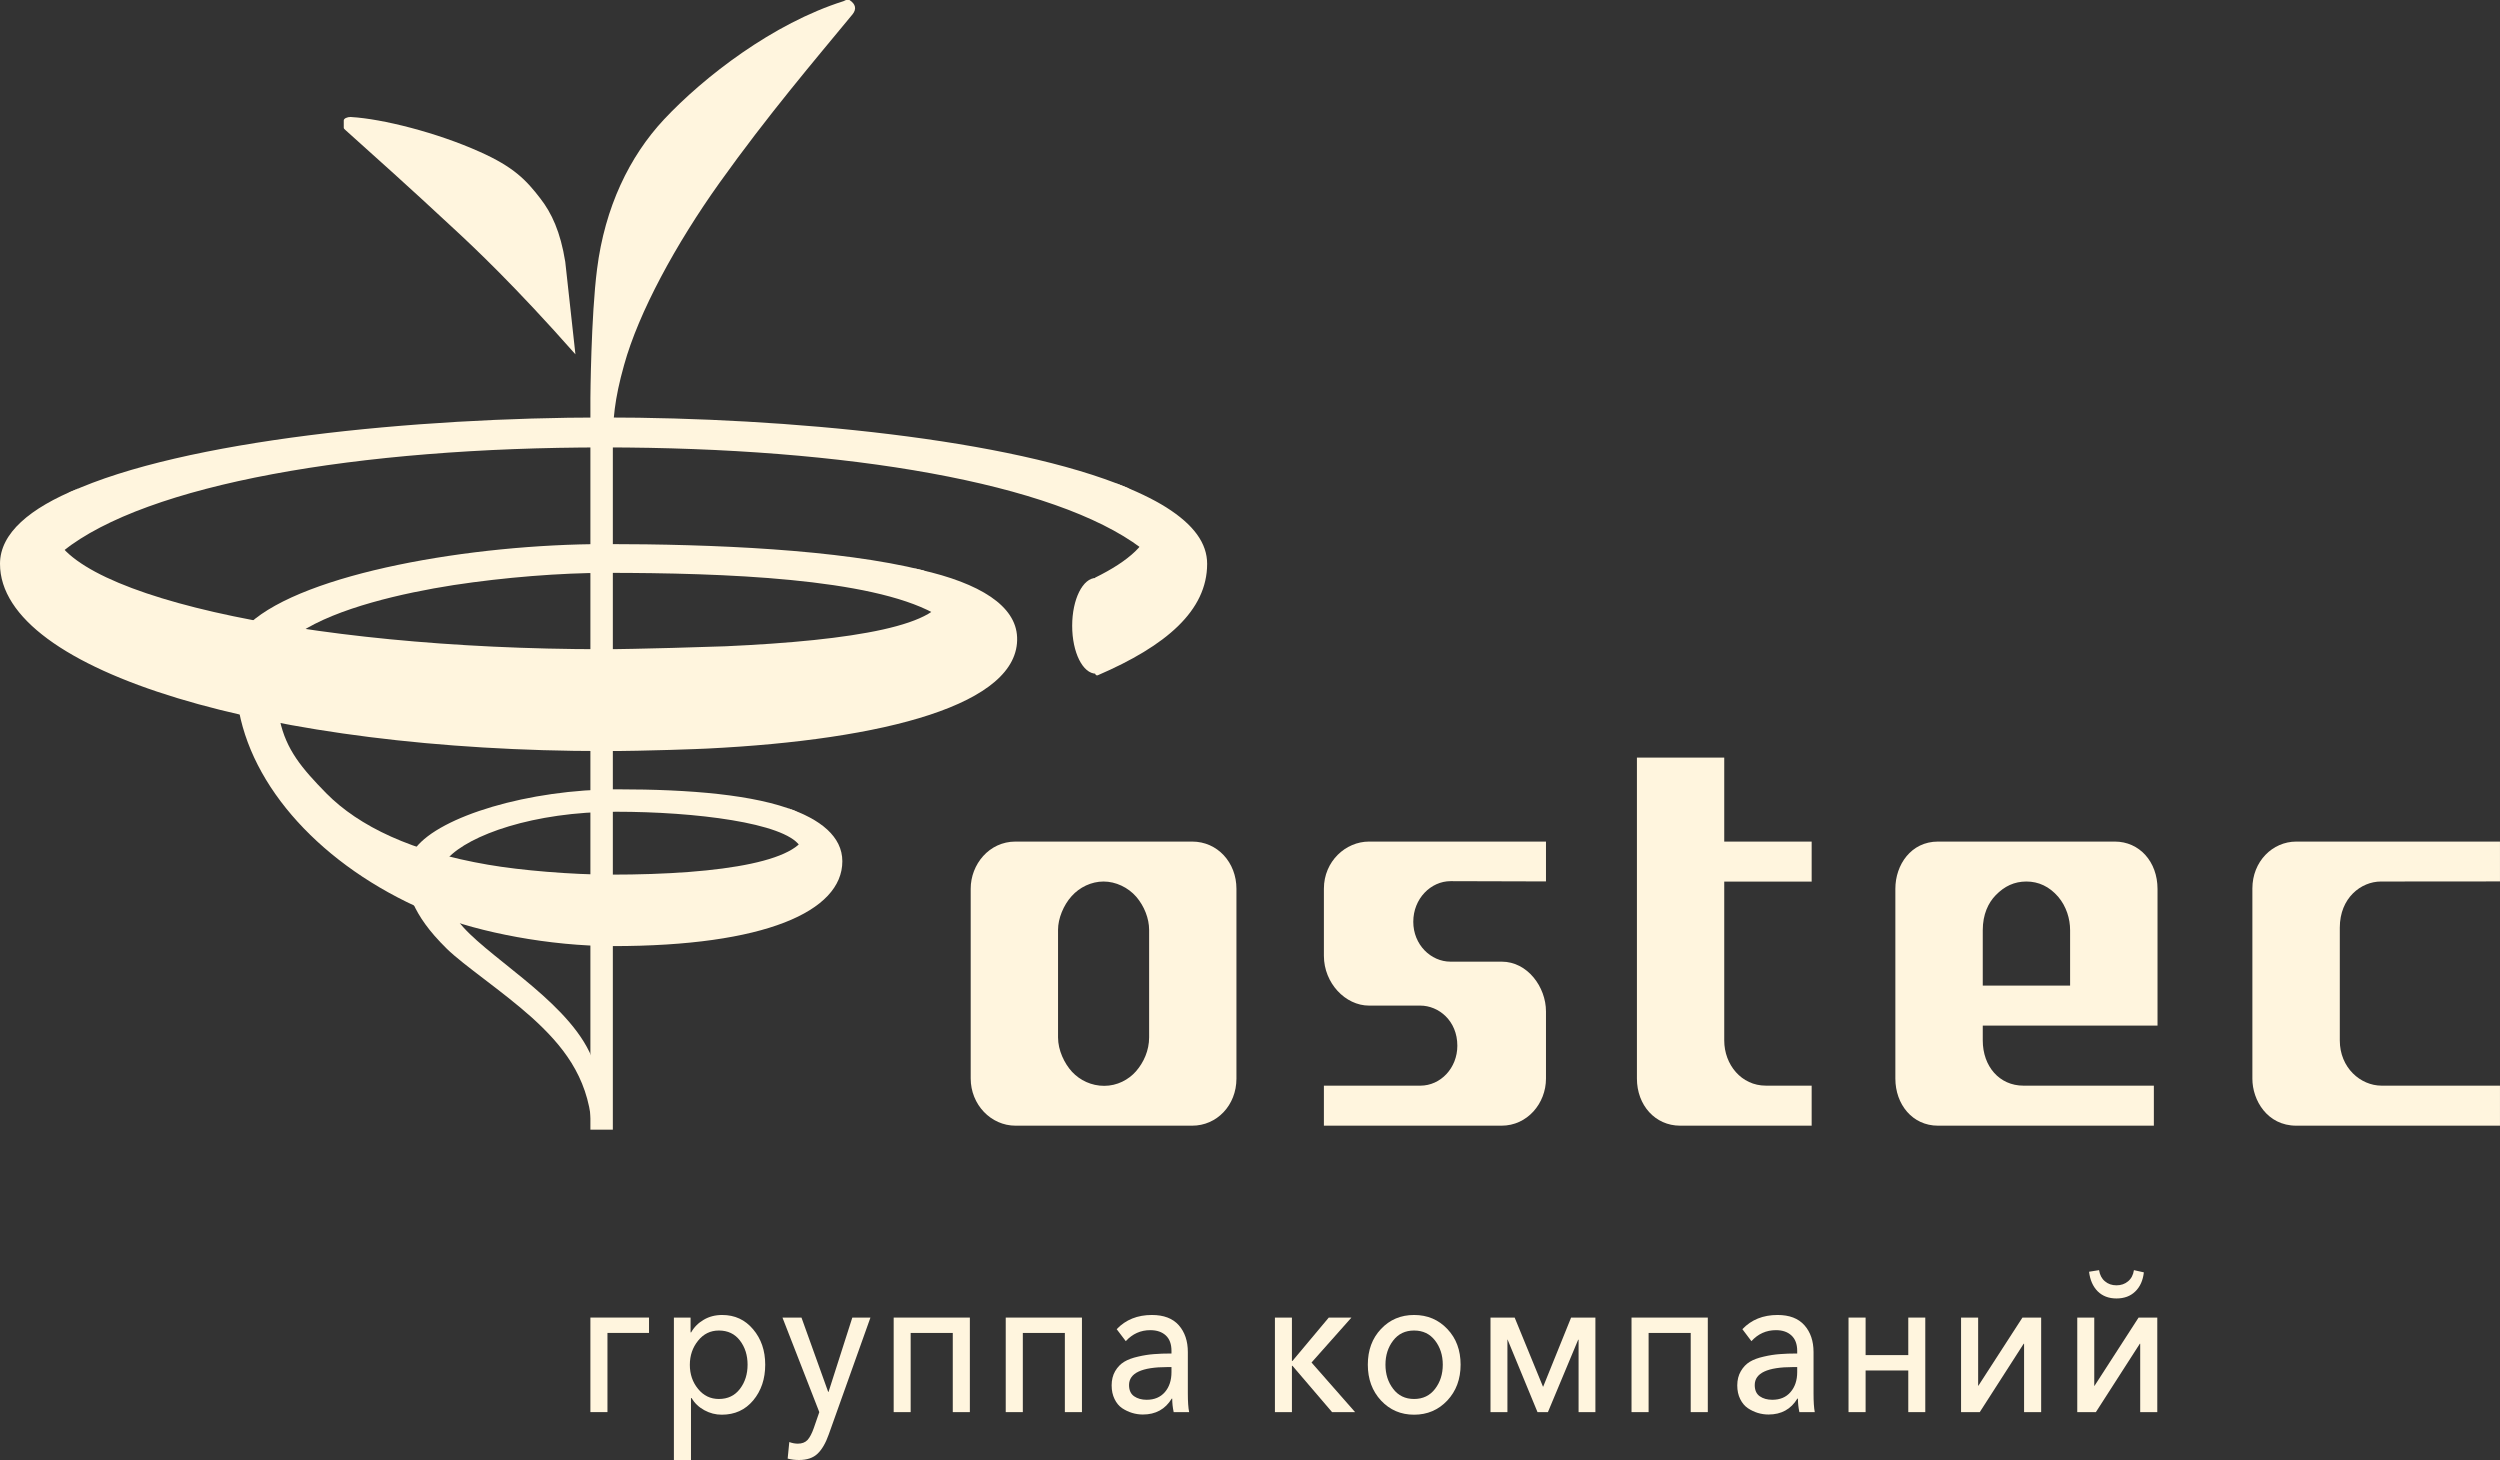 <?xml version="1.0" encoding="UTF-8"?> <svg xmlns="http://www.w3.org/2000/svg" width="125" height="73" viewBox="0 0 125 73" fill="none"><rect x="0" y="0" width="125" height="73" fill="#333333" stroke="none"/><path d="M20.785 42.391L21.017 42.507C21.453 42.653 21.911 42.788 22.391 42.913C23.456 41.757 26.66 40.587 30.811 40.587C34.784 40.587 39.195 41.145 39.984 42.284C40.287 42.043 40.443 41.767 40.451 41.458C40.455 41.123 40.212 40.815 39.772 40.551C37.748 39.738 34.523 39.466 30.885 39.466C26.42 39.466 22.017 40.815 20.785 42.391Z" fill="#FFF5DE"></path><path d="M29.473 52.603C28.164 49.883 24.143 47.712 22.919 46.063C22.496 45.932 22.1 45.792 21.732 45.643C21.363 45.495 21.004 45.337 20.654 45.17C20.955 45.827 21.419 46.532 22.342 47.439C23.191 48.27 25.127 49.561 26.59 50.874C28.107 52.246 29.375 53.796 29.583 56.208L30.51 55.515C30.51 55.515 30.046 53.796 29.473 52.603Z" fill="#FFF5DE"></path><path d="M3.497 24.609C2.887 25.06 2.436 25.645 2.436 26.141C2.436 26.624 2.679 27.098 3.147 27.558C7.343 24.207 17.869 22.371 30.201 22.371C42.341 22.371 52.733 24.149 57.055 27.401C57.45 26.986 57.657 26.552 57.657 26.115C57.657 25.829 57.572 25.543 57.251 25.136C57.047 24.89 56.722 24.618 56.38 24.39C50.534 21.942 39.337 20.874 30.201 20.874C20.764 20.874 9.181 22.009 3.497 24.609Z" fill="#FFF5DE"></path><path d="M12.484 31.167C13.269 31.323 14.107 31.426 14.969 31.632H14.981C16.859 30.398 20.132 29.652 22.673 29.255C25.218 28.866 28.044 28.643 30.301 28.643C36.294 28.643 43.478 28.924 46.682 30.658C47.149 30.363 47.41 30.019 47.41 29.634C47.41 29.183 46.812 28.835 46.352 28.607C46.3 28.58 46.226 28.544 46.169 28.518C41.957 27.468 35.615 27.204 30.264 27.204C23.555 27.204 15.249 28.661 12.484 31.167Z" fill="#FFF5DE"></path><path d="M17.188 5.959V6.388C17.188 6.428 17.228 6.464 17.269 6.5C18.676 7.764 20.44 9.336 22.697 11.44C23.689 12.356 25.75 14.295 28.771 17.716L28.263 13.093C28.023 11.583 27.576 10.645 27.019 9.926C26.311 9.001 25.681 8.345 23.985 7.59C21.839 6.625 19.107 5.941 17.562 5.852C17.549 5.848 17.549 5.848 17.533 5.848C17.362 5.848 17.188 5.924 17.188 6.022" fill="#FFF5DE"></path><path d="M42.315 0C42.278 0 42.233 0.04 42.176 0.058C38.659 1.17 35.208 3.828 33.191 5.981C31.471 7.826 30.243 10.363 29.853 13.454C29.548 15.84 29.52 19.909 29.52 19.909V56.484H30.642V22.174C30.642 21.017 30.715 19.99 31.203 18.256C31.93 15.625 33.789 12.204 35.984 9.13C38.391 5.758 40.753 2.988 42.628 0.715C42.835 0.456 42.79 0.205 42.473 0H42.315Z" fill="#FFF5DE"></path><path d="M21.744 45.729C23.972 46.622 27.497 47.305 30.648 47.305C38.218 47.305 42.117 45.577 42.117 43.062C42.117 41.829 41.015 40.958 39.381 40.404C39.999 40.699 40.34 41.065 40.332 41.458C40.316 43.026 36.222 43.732 30.522 43.732C28.594 43.732 26.053 43.522 24.403 43.236C20.617 42.588 17.954 41.329 16.308 39.658C15.092 38.416 14.311 37.492 13.99 36.004C13.291 35.87 12.612 35.727 11.953 35.575C12.754 39.73 16.523 43.62 21.744 45.729Z" fill="#FFF5DE"></path><path d="M58.312 25.368C57.645 24.948 56.763 24.528 55.758 24.148C56.267 24.416 56.787 24.809 57.072 25.162C57.397 25.569 57.502 25.855 57.502 26.145C57.502 27.123 56.437 28.057 54.754 28.883V33.605C54.754 33.605 54.738 33.797 54.884 33.766C58.307 32.292 60.357 30.532 60.357 28.191C60.357 27.164 59.69 26.239 58.312 25.368ZM46.021 28.49C45.882 28.455 45.671 28.405 45.671 28.405C45.671 28.405 45.968 28.508 46.167 28.602C46.622 28.83 47.22 29.178 47.22 29.629C47.22 31.26 42.67 32.028 36.275 32.314C35.763 32.336 31.721 32.461 30.172 32.461C15.031 32.461 2.582 29.607 2.582 26.141C2.582 25.569 3.179 24.868 3.936 24.412C1.496 25.404 0 26.659 0 28.191C0 33.614 13.572 37.554 30.233 37.554C32.307 37.554 35.137 37.442 35.352 37.429C44.232 36.991 50.997 35.222 50.855 31.858C50.794 30.291 49.001 29.16 46.021 28.49Z" fill="#FFF5DE"></path><path d="M55.992 31.291C55.992 32.618 55.459 33.686 54.805 33.686C54.138 33.686 53.609 32.618 53.609 31.291C53.609 29.964 54.138 28.896 54.805 28.896C55.459 28.896 55.992 29.964 55.992 31.291Z" fill="#FFF5DE"></path><path d="M77.299 50.571C77.299 49.351 76.376 48.083 75.087 48.083H72.526C71.542 48.083 70.664 47.234 70.664 46.09C70.664 44.92 71.55 44.058 72.53 44.058L77.299 44.071V42.079H68.452C67.281 42.079 66.195 43.066 66.195 44.433V47.792C66.195 49.15 67.265 50.28 68.452 50.28H71.013C71.932 50.28 72.867 51.035 72.867 52.286C72.867 53.403 72.03 54.283 71.017 54.283H66.195V56.284H75.079C76.364 56.284 77.299 55.172 77.299 53.93V50.571Z" fill="#FFF5DE"></path><path fill-rule="evenodd" clip-rule="evenodd" d="M107.876 44.447V51.281H99.138V52.023C99.138 53.313 99.964 54.283 101.175 54.283H107.693V56.284H96.898C95.621 56.284 94.768 55.216 94.768 53.93V44.438C94.768 43.236 95.556 42.079 96.898 42.079H105.741C106.969 42.079 107.876 43.084 107.876 44.447ZM103.505 46.506C103.505 45.943 103.322 45.327 102.911 44.84C102.468 44.326 101.927 44.076 101.322 44.076C100.716 44.076 100.224 44.308 99.781 44.764C99.415 45.143 99.138 45.715 99.138 46.51V49.28H103.505V46.506Z" fill="#FFF5DE"></path><path d="M86.212 37.88H81.846V53.93C81.846 55.256 82.756 56.284 84.009 56.284H90.583V54.282H88.29C87.07 54.282 86.212 53.233 86.212 52.022V44.08H90.583V42.079H86.212V37.88Z" fill="#FFF5DE"></path><path d="M119.047 44.076L124.999 44.071V42.079H114.815C113.623 42.079 112.619 43.075 112.619 44.424V53.939C112.619 55.006 113.359 56.284 114.815 56.284H124.999V54.283H119.084C118.019 54.283 116.99 53.38 116.99 52.023V46.381C116.99 44.893 118.055 44.076 119.047 44.076Z" fill="#FFF5DE"></path><path fill-rule="evenodd" clip-rule="evenodd" d="M59.61 56.284H50.775C49.547 56.284 48.535 55.23 48.535 53.925V44.433C48.535 43.227 49.45 42.079 50.775 42.079H59.61C60.879 42.079 61.822 43.129 61.822 44.438V53.93C61.822 55.266 60.842 56.284 59.61 56.284ZM57.456 46.492C57.456 45.93 57.216 45.304 56.809 44.835C56.407 44.371 55.785 44.076 55.179 44.076C54.569 44.076 53.979 44.362 53.581 44.808C53.17 45.264 52.902 45.93 52.902 46.488V51.871C52.902 52.514 53.219 53.175 53.605 53.595C54.004 54.019 54.573 54.292 55.211 54.292C55.858 54.292 56.427 53.988 56.797 53.568C57.187 53.121 57.456 52.523 57.456 51.871V46.492Z" fill="#FFF5DE"></path><path d="M29.52 70.605V65.878H32.451V66.646H30.373V70.605H29.52Z" fill="#FFF5DE"></path><path fill-rule="evenodd" clip-rule="evenodd" d="M33.695 73V65.879H34.529V66.62H34.557C34.704 66.358 34.912 66.148 35.183 65.99C35.454 65.829 35.763 65.749 36.11 65.749C36.739 65.749 37.254 65.987 37.655 66.464C38.059 66.94 38.261 67.53 38.261 68.233C38.261 68.945 38.061 69.541 37.66 70.02C37.261 70.497 36.738 70.735 36.09 70.735C35.781 70.735 35.491 70.66 35.22 70.512C34.946 70.363 34.731 70.159 34.574 69.9H34.549V73H33.695ZM35.944 69.949C36.391 69.949 36.742 69.78 36.997 69.444C37.252 69.11 37.379 68.707 37.379 68.233C37.379 67.763 37.252 67.36 36.997 67.027C36.742 66.693 36.391 66.526 35.944 66.526C35.521 66.526 35.174 66.696 34.903 67.036C34.629 67.375 34.492 67.777 34.492 68.242C34.492 68.71 34.629 69.11 34.903 69.444C35.174 69.78 35.521 69.949 35.944 69.949Z" fill="#FFF5DE"></path><path d="M39.948 73C39.748 73 39.559 72.977 39.383 72.929L39.465 72.102C39.611 72.156 39.753 72.183 39.892 72.183C40.097 72.183 40.259 72.122 40.375 72C40.489 71.875 40.595 71.674 40.692 71.397L40.965 70.606L39.123 65.879H40.074L41.408 69.592H41.428L42.616 65.879H43.522L41.437 71.723C41.285 72.154 41.098 72.476 40.875 72.688C40.656 72.896 40.347 73 39.948 73Z" fill="#FFF5DE"></path><path d="M44.684 70.606V65.879H48.493V70.606H47.639V66.647H45.533V70.606H44.684Z" fill="#FFF5DE"></path><path d="M50.287 70.606V65.879H54.097V70.606H53.243V66.647H51.141V70.606H50.287Z" fill="#FFF5DE"></path><path fill-rule="evenodd" clip-rule="evenodd" d="M57.143 70.726C56.962 70.726 56.783 70.699 56.607 70.646C56.43 70.592 56.264 70.513 56.106 70.409C55.949 70.302 55.823 70.15 55.728 69.953C55.631 69.757 55.582 69.529 55.582 69.27C55.582 68.999 55.64 68.762 55.757 68.559C55.876 68.357 56.027 68.2 56.208 68.09C56.39 67.98 56.621 67.894 56.903 67.831C57.183 67.765 57.448 67.724 57.7 67.706C57.952 67.685 58.244 67.675 58.574 67.675V67.545C58.574 67.206 58.48 66.948 58.29 66.772C58.1 66.596 57.841 66.508 57.513 66.508C57.031 66.508 56.623 66.692 56.289 67.058L55.834 66.459C56.284 65.986 56.871 65.749 57.595 65.749C58.188 65.749 58.637 65.92 58.94 66.263C59.241 66.605 59.392 67.052 59.392 67.603V69.667C59.392 70.081 59.413 70.394 59.457 70.605H58.684C58.635 70.379 58.611 70.154 58.611 69.931H58.587C58.264 70.461 57.783 70.726 57.143 70.726ZM57.334 69.989C57.719 69.989 58.023 69.861 58.245 69.605C58.465 69.349 58.574 69.015 58.574 68.604V68.354H58.367C57.09 68.354 56.452 68.653 56.452 69.252C56.452 69.511 56.538 69.698 56.708 69.815C56.876 69.931 57.085 69.989 57.334 69.989Z" fill="#FFF5DE"></path><path d="M63.746 70.606V65.879H64.596V68.046H64.624L66.438 65.879H67.572L65.576 68.126L67.755 70.606H66.604L64.624 68.291H64.596V70.606H63.746Z" fill="#FFF5DE"></path><path fill-rule="evenodd" clip-rule="evenodd" d="M72.363 70.029C71.918 70.5 71.365 70.735 70.704 70.735C70.045 70.735 69.495 70.5 69.053 70.029C68.612 69.555 68.391 68.957 68.391 68.233C68.391 67.509 68.61 66.915 69.049 66.45C69.488 65.983 70.04 65.749 70.704 65.749C71.371 65.749 71.925 65.983 72.367 66.45C72.809 66.915 73.03 67.509 73.03 68.233C73.03 68.957 72.807 69.555 72.363 70.029ZM69.659 69.444C69.914 69.78 70.262 69.949 70.704 69.949C71.146 69.949 71.496 69.78 71.753 69.444C72.01 69.11 72.139 68.707 72.139 68.233C72.139 67.763 72.01 67.36 71.753 67.027C71.496 66.693 71.146 66.526 70.704 66.526C70.262 66.526 69.914 66.693 69.659 67.027C69.402 67.36 69.273 67.763 69.273 68.233C69.273 68.707 69.402 69.11 69.659 69.444Z" fill="#FFF5DE"></path><path d="M74.525 70.606V65.879H75.733L77.148 69.332H77.16L78.555 65.879H79.77V70.606H78.929V66.987H78.908L77.396 70.606H76.875L75.379 66.978H75.371V70.606H74.525Z" fill="#FFF5DE"></path><path d="M81.576 70.606V65.879H85.39V70.606H84.536V66.647H82.43V70.606H81.576Z" fill="#FFF5DE"></path><path fill-rule="evenodd" clip-rule="evenodd" d="M88.424 70.726C88.243 70.726 88.064 70.699 87.888 70.646C87.714 70.592 87.549 70.513 87.392 70.409C87.235 70.302 87.107 70.15 87.01 69.953C86.912 69.757 86.863 69.529 86.863 69.27C86.863 68.999 86.923 68.762 87.042 68.559C87.159 68.357 87.308 68.2 87.489 68.09C87.671 67.98 87.903 67.894 88.185 67.831C88.467 67.765 88.732 67.724 88.982 67.706C89.234 67.685 89.526 67.675 89.86 67.675V67.545C89.86 67.206 89.763 66.948 89.571 66.772C89.381 66.596 89.124 66.508 88.799 66.508C88.313 66.508 87.904 66.692 87.571 67.058L87.119 66.459C87.567 65.986 88.153 65.749 88.88 65.749C89.471 65.749 89.918 65.92 90.222 66.263C90.525 66.605 90.677 67.052 90.677 67.603V69.667C90.677 70.081 90.697 70.394 90.738 70.605H89.969C89.921 70.379 89.896 70.154 89.896 69.931H89.868C89.548 70.461 89.067 70.726 88.424 70.726ZM88.616 69.989C89.003 69.989 89.307 69.861 89.526 69.605C89.749 69.349 89.86 69.015 89.86 68.604V68.354H89.648C88.374 68.354 87.737 68.653 87.737 69.252C87.737 69.511 87.821 69.698 87.99 69.815C88.158 69.931 88.366 69.989 88.616 69.989Z" fill="#FFF5DE"></path><path d="M92.426 70.606V65.879H93.28V67.755H95.414V65.879H96.264V70.606H95.414V68.524H93.28V70.606H92.426Z" fill="#FFF5DE"></path><path d="M98.053 70.606V65.879H98.907V69.292H98.915L101.122 65.879H102.058V70.606H101.204V67.188H101.183L98.988 70.606H98.053Z" fill="#FFF5DE"></path><path d="M103.863 70.606V65.879H104.713V69.293H104.725L106.929 65.879H107.864V70.606H107.01V67.188H106.99L104.794 70.606H103.863ZM106.762 64.575C106.524 64.807 106.211 64.923 105.823 64.923C105.438 64.923 105.125 64.804 104.884 64.566C104.645 64.324 104.502 63.998 104.453 63.587L104.953 63.507C104.991 63.748 105.088 63.934 105.246 64.065C105.403 64.199 105.595 64.266 105.823 64.266C106.053 64.266 106.247 64.199 106.404 64.065C106.562 63.934 106.659 63.748 106.697 63.507L107.193 63.618C107.147 64.024 107.003 64.342 106.762 64.575Z" fill="#FFF5DE"></path></svg> 